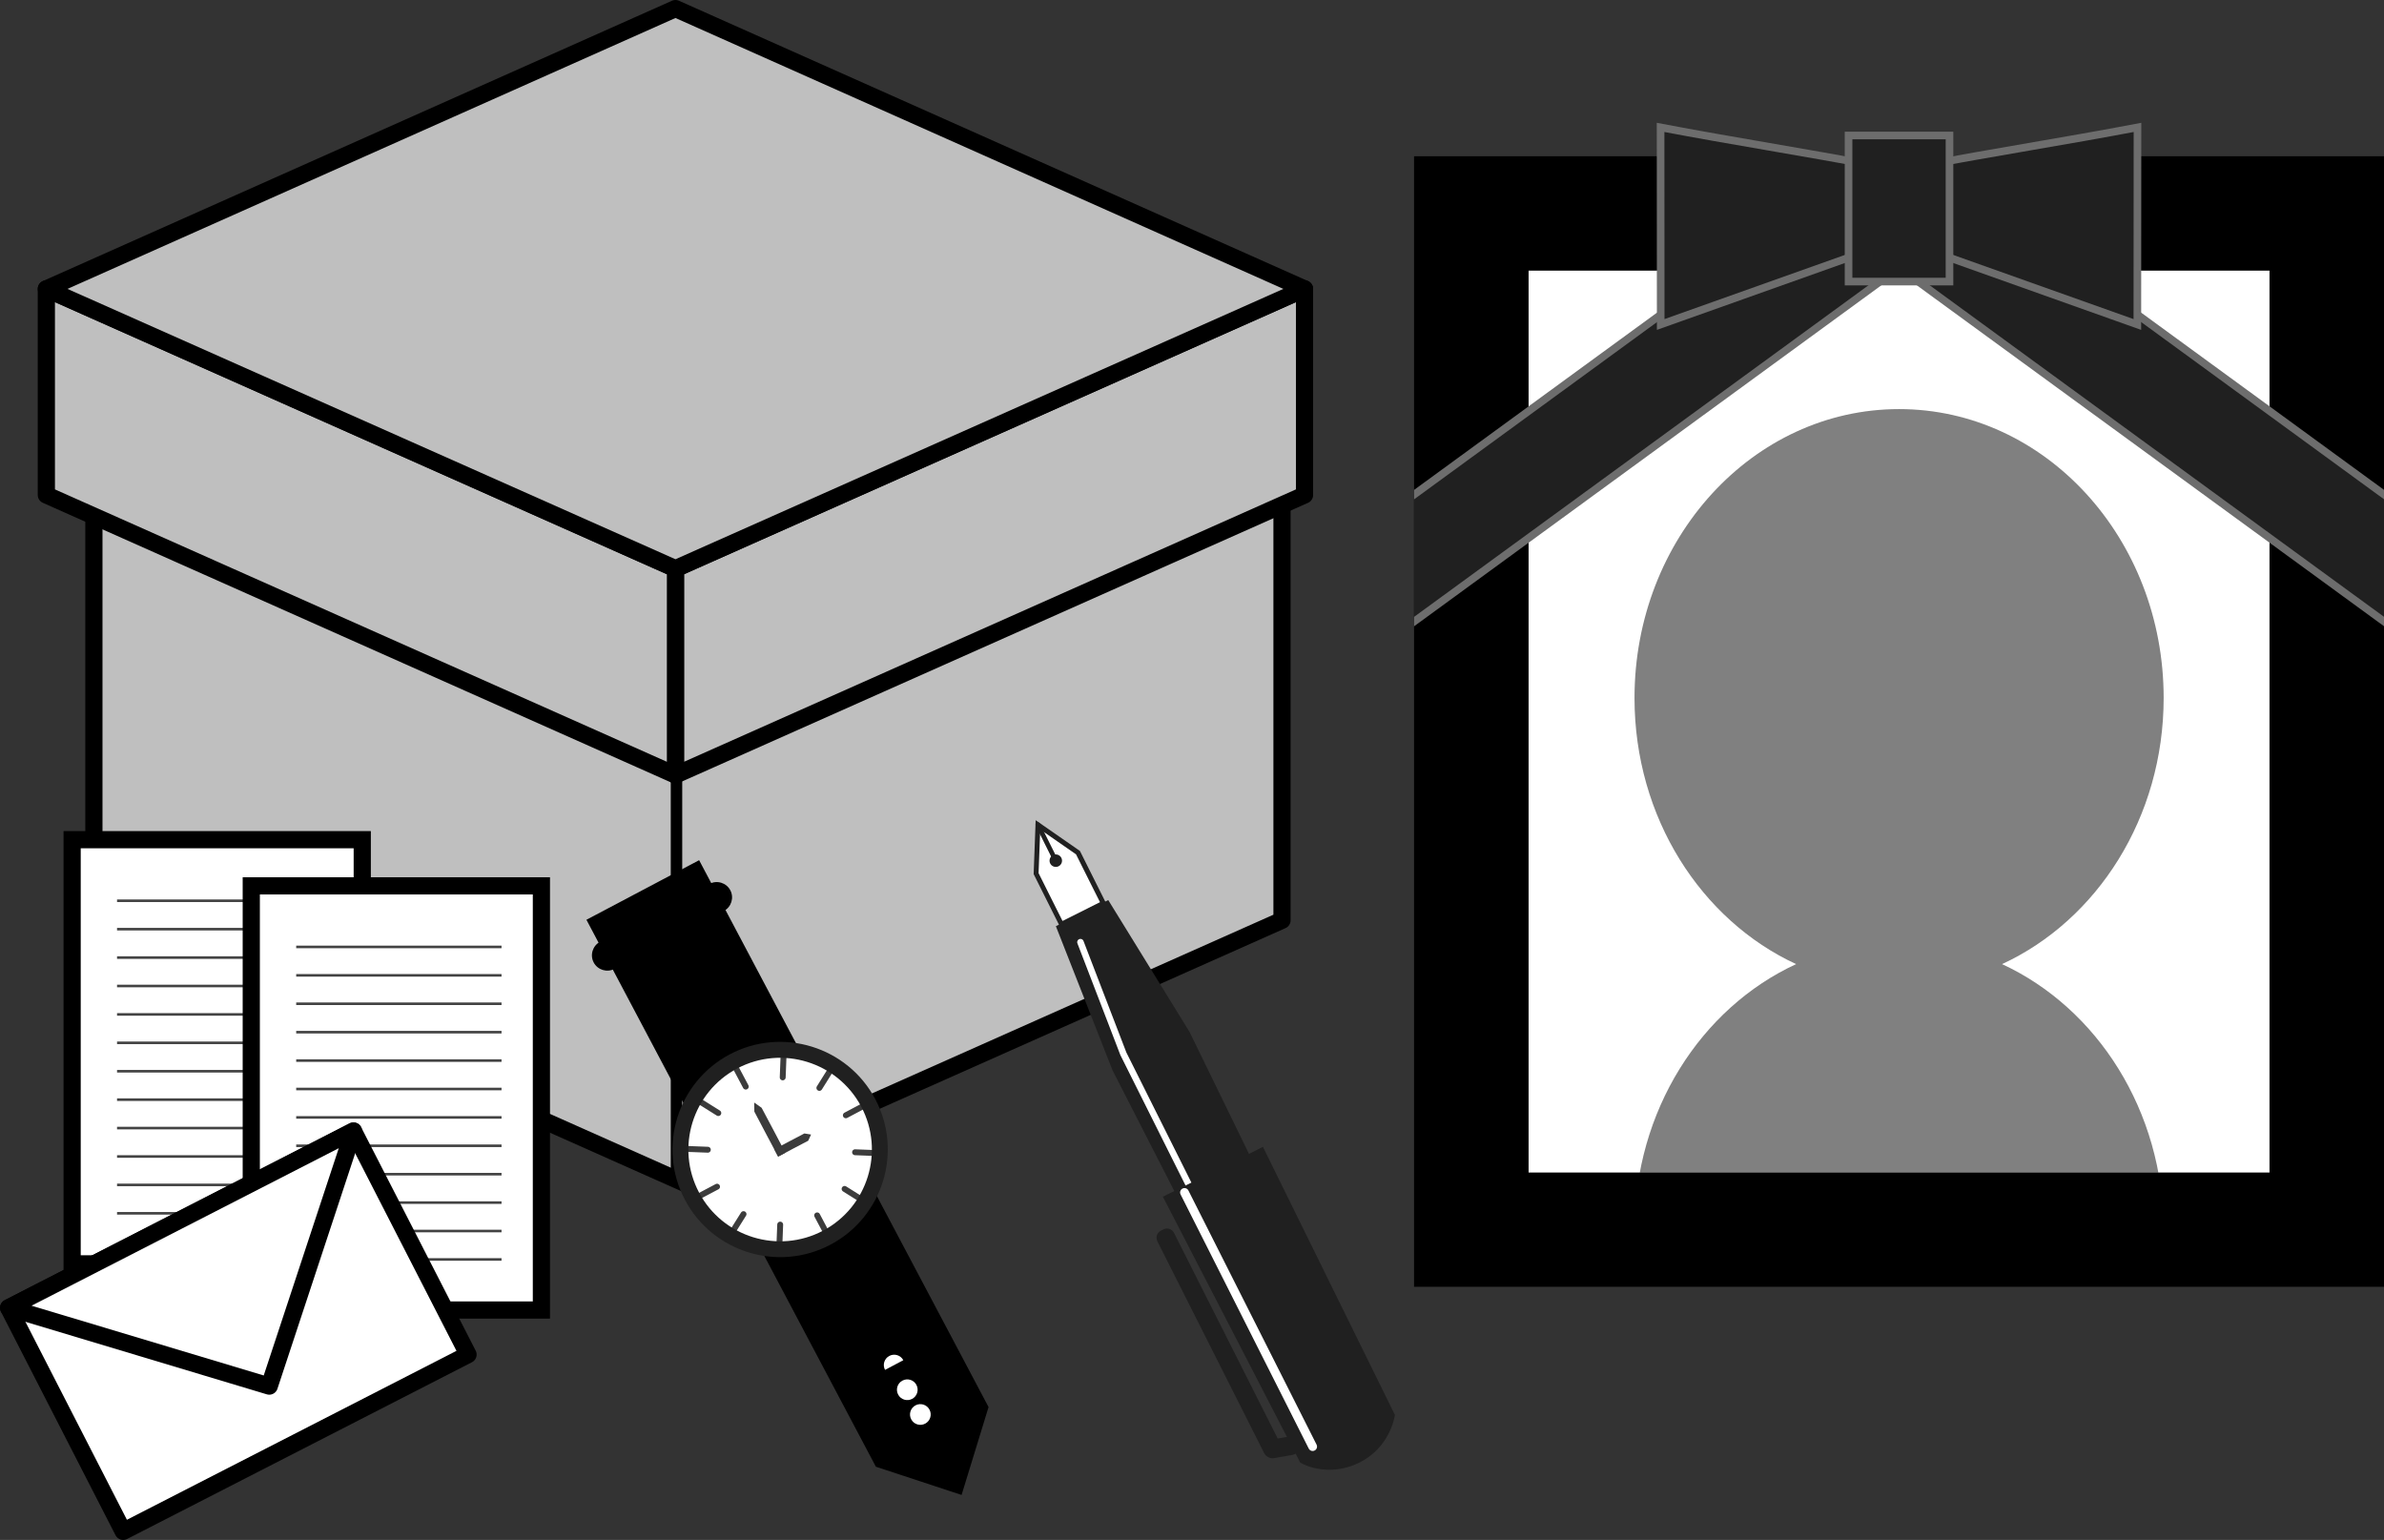 <?xml version="1.0" encoding="UTF-8"?>
<svg xmlns="http://www.w3.org/2000/svg" id="_レイヤー_2" viewBox="0 0 416.12 268.8">
  <rect x="0" y="0" width="416.12" height="268.8" fill="#333333" stroke="none"/>
  <defs>
    <clipPath id="clippath">
      <path d="M246.82 27.27h169.3v197.35h-169.3z" style="fill:none;stroke-width:0"></path>
    </clipPath>
    <style>.cls-4,.cls-5{fill:none}.cls-11,.cls-12,.cls-13,.cls-14,.cls-7,.cls-8{stroke-width:0}.cls-15{fill:#bfbfbf}.cls-15,.cls-18{stroke:#000}.cls-15{stroke-linejoin:round}.cls-15,.cls-18{stroke-width:3px}.cls-14,.cls-18{fill:#fff}.cls-18,.cls-20,.cls-4,.cls-5{stroke-miterlimit:10}.cls-4{stroke-linecap:round}.cls-12,.cls-20{fill:#202020}.cls-20{stroke:#6d6d6d;stroke-width:1.33px}.cls-4{stroke:#3c3c3c;stroke-width:1.03px}.cls-5{stroke:#434343;stroke-width:.45px}.cls-8{fill:#606060}.cls-11{fill:#3b3b3b}.cls-13{fill:#818181}</style>
  </defs>
  <g id="_レイヤー_2-2">
    <g id="_レイヤー">
      <path d="M120.08 22.23 16.39 68.43l103.69 46.12 103.69-46.12-103.69-46.2z" style="fill:#474747;stroke-width:0"></path>
      <path d="M223.77 68.43v92.17l-103.69-58.11V22.23l51.84 23.1 51.85 23.1z" class="cls-13"></path>
      <path d="M120.08 22.23v80.26L16.39 160.6V68.43" class="cls-8"></path>
      <path d="M120.08 114.55 16.39 68.43V160.64l103.69 46.16 103.69-46.16V68.43l-103.69 46.12z" class="cls-15"></path>
      <path id="_奥" d="M12.59 146.57h50.64v74.04H12.59z" class="cls-18"></path>
      <path d="M20.43 157.23h35.85M20.43 162.19h35.85M20.43 167.15h35.85M20.43 172.11h35.85M20.43 177.07h35.85M20.43 182.03h35.85M20.43 186.99h35.85M20.43 191.95h35.85M20.43 196.91h35.85M20.43 201.87h35.85M20.43 206.83h35.85M20.43 211.79h35.85" class="cls-5"></path>
      <path id="_奥-2" d="M43.86 154.63H94.5v74.04H43.86z" class="cls-18"></path>
      <path d="M51.7 165.29h35.84M51.7 170.25h35.84M51.7 175.21h35.84M51.7 180.17h35.84M51.7 185.13h35.84M51.7 190.09h35.84M51.7 195.05h35.84M51.7 200h35.84M51.7 204.96h35.84M51.7 209.92h35.84M51.7 214.88h35.84M51.7 219.84h35.84" class="cls-5"></path>
      <path d="M7.78 210.45h67.64v43.84H7.78z" style="fill:#fff;stroke-width:3px;stroke-linejoin:round;stroke:#000" transform="rotate(-27.14 41.596 232.371)"></path>
      <path d="M1.51 228.28 47 241.95l14.7-44.53-60.19 30.86z" style="fill:#fff;stroke-width:3px;stroke-linejoin:round;stroke:#000"></path>
      <path d="M235.17 236.63c-.02.14-.18 1.16-.81 2.39s-1.72 2.67-3.6 3.67c-1.27.68-2.66 1.03-4.03 1.05s-2.72-.29-3.9-.94l-9.02-17.62-9.53-18.63-10.09-19.72-9.89-25.16c3.05-1.52 6.09-3.04 9.14-4.56l14.19 23.01 9.71 19.92 9.17 18.81 8.68 17.8-.02-.02Z" class="cls-12"></path>
      <path d="m180.84 152.49.32-8.51 7 4.85 4.41 8.84-7.31 3.65-4.42-8.83z" class="cls-14"></path>
      <path d="m181.56 144.78 6.26 4.35 2.23 4.46 1.95 3.89-3.27 1.64-3.27 1.64-1.95-3.89-2.23-4.46.29-7.62m-.8-1.6-.35 9.39 2.33 4.66 2.33 4.66 4.04-2.02 4.04-2.02-2.33-4.66-2.33-4.66-7.72-5.36Z" class="cls-12"></path>
      <path d="m181.15 143.95 3.33 6.68" style="stroke-linecap:round;stroke:#202020;stroke-width:.81px;fill:none;stroke-miterlimit:10"></path>
      <path d="M183.31 150.72c-.27-.54-.05-1.19.49-1.46s1.19-.05 1.46.49.05 1.19-.49 1.46-1.19.05-1.46-.49Z" class="cls-12"></path>
      <path d="m188.59 164.46 7.49 19.48 28.37 56.77" style="stroke:#fff;stroke-width:1.14px;fill:#202020;stroke-linecap:round;stroke-miterlimit:10"></path>
      <path d="m202.97 208.88 11.8 22.84 9.86 19.1-1.61.28-18.1-35.89a1.38 1.38 0 0 0-1.86-.61l-.43.22a1.38 1.38 0 0 0-.61 1.86l18.66 37.01s.03.05.05.07c0 .02.03.05.05.07.04.06.09.12.13.17.03.03.05.06.08.08.02.02.04.04.07.06.36.31.84.47 1.34.38l3.16-.55c.22-.04.41-.12.59-.23l.81 1.57c1.59.86 3.4 1.27 5.24 1.24 1.84-.03 3.7-.51 5.4-1.42 2.51-1.35 3.97-3.29 4.8-4.94.84-1.66 1.05-3.02 1.08-3.21l-11.73-23.82-11.31-22.98c-5.8 2.98-11.67 5.85-17.47 8.71Z" class="cls-12"></path>
      <path d="M206.75 208.15c11.11 22.03 18.57 36.82 22.37 44.36" style="stroke-width:1.53px;stroke:#fff;fill:#202020;stroke-linecap:round;stroke-miterlimit:10"></path>
      <path d="M118.08 114.55v92.25" style="stroke-width:2px;stroke-linejoin:round;stroke:#000;fill:none"></path>
      <path d="M117.9 1.5v35.97l109.8 48.89V50.43L117.9 1.5z" class="cls-13"></path>
      <path d="M117.9 99.26v36.02L227.7 86.4V50.43L117.9 99.26z" class="cls-15"></path>
      <path d="M8.09 50.43v35.93L117.9 37.47V1.5L8.09 50.43z" class="cls-8"></path>
      <path d="M8.09 50.43V86.4l109.81 48.88V99.26L8.09 50.43z" class="cls-15"></path>
      <path d="M117.9 1.5 8.09 50.43 117.9 99.26l109.8-48.83L117.9 1.5z" class="cls-15"></path>
      <path d="m172.55 245.61-4.71 15.34-14.96-4.93-25.26-47.74-25.26-47.73 9.84-5.2 9.83-5.2 25.26 47.73 25.26 47.73z" class="cls-7"></path>
      <path d="m126.36 159.01-19.11 10.11c-1.3.69-2.93.19-3.62-1.11s-.19-2.93 1.11-3.62l19.11-10.11c1.3-.69 2.93-.19 3.62 1.11s.19 2.93-1.11 3.62Z" class="cls-7"></path>
      <path d="M159.96 241.74c.47.88.13 1.98-.75 2.44-.88.47-1.98.13-2.44-.75-.47-.88-.13-1.98.75-2.44.88-.47 1.98-.13 2.44.75ZM154.48 239.12c-.47-.88-.13-1.98.75-2.44.88-.47 1.98-.13 2.44.75M162.24 246.06c.47.88.13 1.98-.75 2.44-.88.47-1.98.13-2.44-.75-.47-.88-.13-1.98.75-2.44.88-.47 1.98-.13 2.44.75Z" class="cls-14"></path>
      <circle cx="136.17" cy="200.67" r="17.4" class="cls-14"></circle>
      <path d="m128.48 186.48 1.69 3.19M122.32 192.37l3.06 1.92M119.94 200.55l3.61.14M121.97 208.83l3.19-1.69M127.86 214.99l1.92-3.06M136.04 217.37l.14-3.61M144.32 215.34l-1.69-3.19M150.48 209.45l-3.06-1.92M152.86 201.27l-3.61-.14M150.83 192.99l-3.19 1.69M144.94 186.83l-1.92 3.07M136.76 184.45l-.14 3.61" class="cls-4"></path>
      <path d="m137.09 201.22-.63.34-.64.33-2.08-3.92-2.07-3.93-.03-1.59 1.3.92 2.08 3.92 2.07 3.93z" class="cls-11"></path>
      <path d="m135.82 201.89-.33-.63-.34-.64 2.62-1.39 2.63-1.38 1.17.19-.5 1.08-2.63 1.38-2.62 1.39z" class="cls-11"></path>
      <path d="M144.96 217.26c-9.16 4.85-20.55 1.34-25.4-7.82s-1.34-20.55 7.82-25.4c9.16-4.85 20.55-1.34 25.4 7.82s1.34 20.55-7.82 25.4Zm-16.28-30.76c-7.81 4.13-10.8 13.84-6.67 21.65 4.13 7.81 13.84 10.8 21.65 6.67s10.8-13.84 6.67-21.65-13.84-10.8-21.65-6.67Z" class="cls-12"></path>
      <g id="_遺影">
        <path id="_背景" d="M266.8 47.21h129.34V204.7H266.8z" class="cls-14"></path>
        <path d="M349.45 168.29c16.58-7.65 28.21-25.57 28.21-46.46 0-27.85-20.68-50.42-46.18-50.42s-46.18 22.57-46.18 50.42c0 20.88 11.63 38.8 28.21 46.46-16.58 7.65-28.21 25.57-28.21 46.46h92.36c0-20.88-11.63-38.8-28.21-46.46Z" style="fill:gray;stroke-width:0"></path>
        <path d="M246.82 27.27v197.35h169.3V27.27h-169.3Zm149.32 177.42H266.8V47.21h129.34V204.7Z" class="cls-7"></path>
        <g style="clip-path:url(#clippath)">
          <path d="M227.23 61.23h113.85v17.9H227.23z" style="stroke:#6d6d6d;fill:#202020;stroke-miterlimit:10;stroke-width:1.33px" transform="rotate(-36.12 284.15 70.178)"></path>
          <path d="M369.84 13.24h17.9v113.85h-17.9z" style="stroke-miterlimit:10;stroke-width:1.33px;stroke:#6d6d6d;fill:#202020" transform="rotate(-53.88 378.798 70.161)"></path>
        </g>
        <path d="M327.7 43.18c-12.61 4.49-25.22 8.97-37.83 13.46l-.02-34.4c12.62 2.4 25.24 4.36 37.86 6.76v14.18h-.01ZM335.24 43.18c12.61 4.49 25.22 8.97 37.83 13.46l.02-34.4c-12.62 2.4-25.24 4.36-37.86 6.76v14.18h.01Z" class="cls-20"></path>
        <path d="M322.66 23.65h17.62v25.5h-17.62z" class="cls-20"></path>
      </g>
    </g>
  </g>
</svg>
